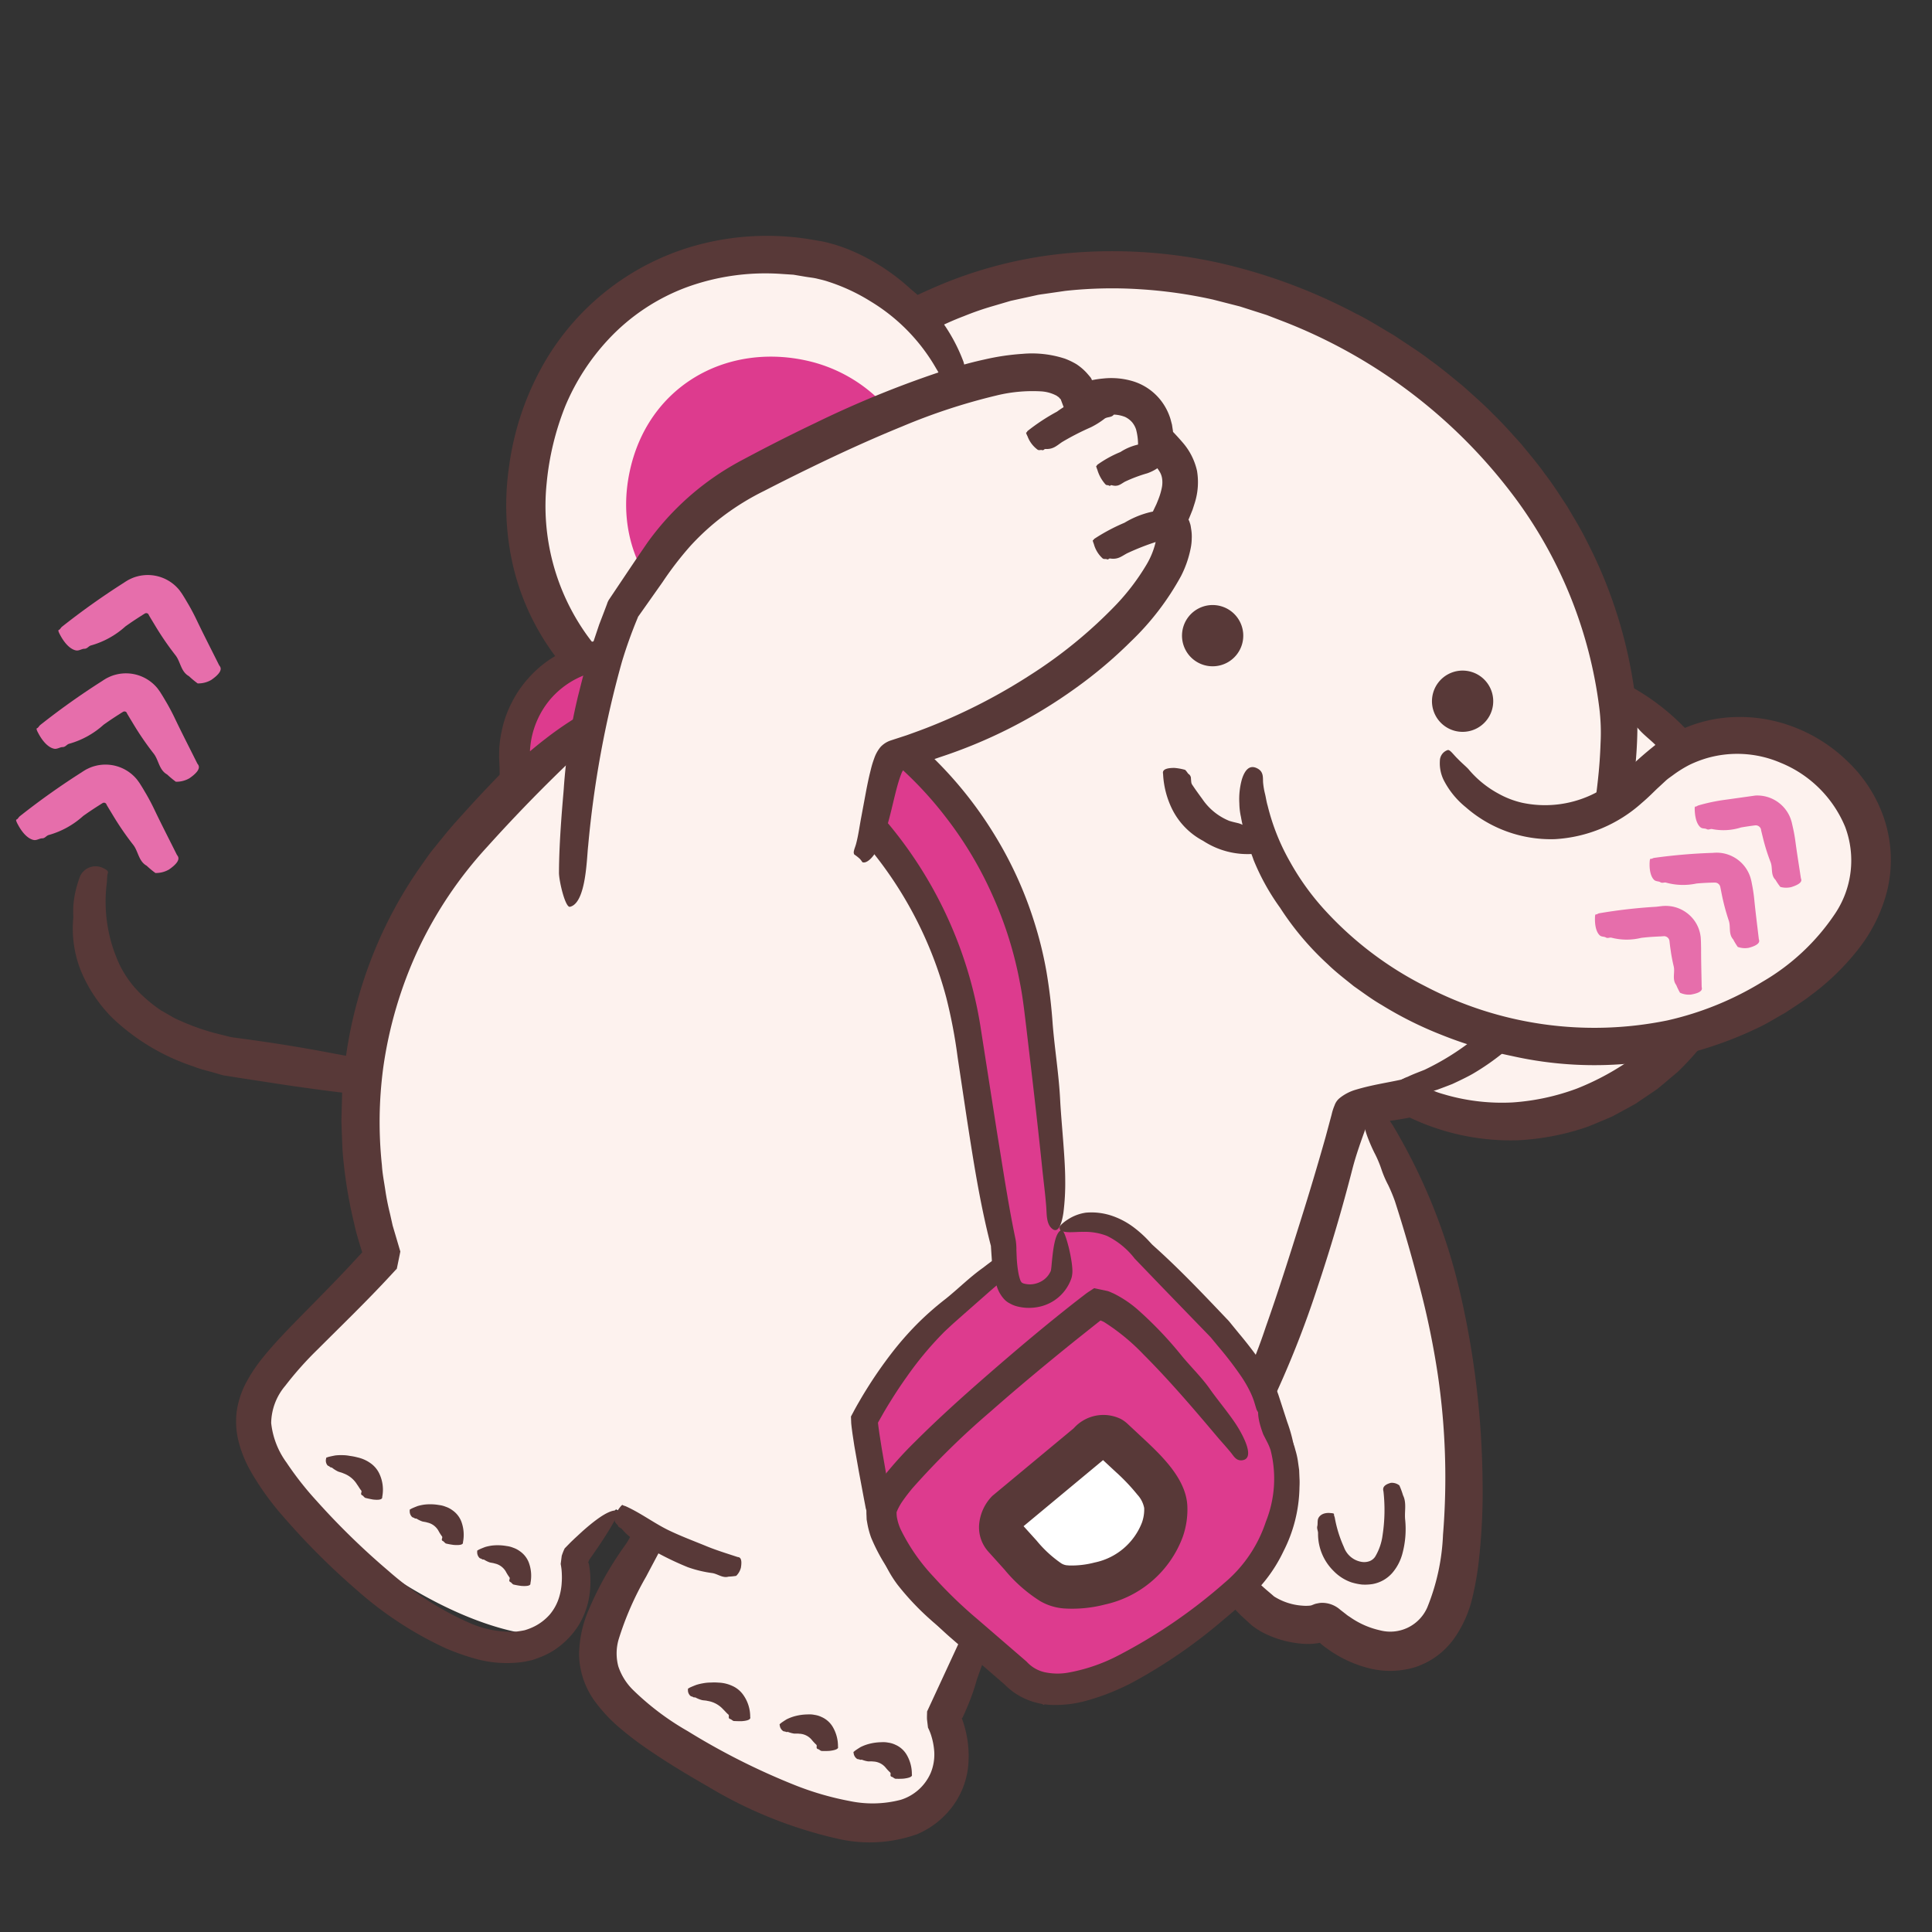 <svg xmlns="http://www.w3.org/2000/svg" xmlns:xlink="http://www.w3.org/1999/xlink" width="150" height="150" viewBox="0 0 150 150"><rect x="0" y="0" width="150" height="150" fill="#333333" stroke="none"/><defs><clipPath id="a"><rect width="150" height="150" transform="translate(10 1711)" fill="#fff" stroke="#707070" stroke-width="1"/></clipPath><clipPath id="b"><rect width="134.325" height="124.944" fill="none"/></clipPath></defs><g transform="translate(-10 -1711)" clip-path="url(#a)"><g transform="matrix(0.875, 0.485, -0.485, 0.875, 48.647, 1698.394)"><g clip-path="url(#b)"><path d="M0,27.562c2.258.844,6.6,9.113,14.2,10.341,1.612.261,3.861-.627,4.359-1.383a.52.52,0,0,1,.577-.186c4.62.928,8.974-1.4,7.2-7.25a40.193,40.193,0,0,0-3.118-7.1C19.209,14.593,11.972,5.11,2.26,0" transform="translate(104.407 53.746)" fill="#fdf2ee"/><path d="M2.087,28.507A24.229,24.229,0,0,1,3.918,30.2c.524.525.942.937,1.108,1.078,1.136.969,2.147,1.991,3.217,2.923a12.3,12.3,0,0,0,3.466,2.288,13.268,13.268,0,0,0,1.348.473c.452.124.927.2,1.372.3a4.7,4.7,0,0,0,2.279-.443,3.213,3.213,0,0,0,.468-.259.64.64,0,0,0,.075-.055l.036-.028.113-.133a1.336,1.336,0,0,1,.255-.255,1.511,1.511,0,0,1,.3-.213,2.124,2.124,0,0,1,1.469-.2l.562.087a1.988,1.988,0,0,0,.337.038,6.519,6.519,0,0,0,2.57-.224,3.134,3.134,0,0,0,2.351-3.342,16.738,16.738,0,0,0-1.664-5.512,54.806,54.806,0,0,0-6.359-10.65,64.41,64.41,0,0,0-4.533-5.284c-1.5-1.572-3.017-3.115-4.922-4.9a13.131,13.131,0,0,0-1.052-.836,8.166,8.166,0,0,1-1.062-.82,8.78,8.78,0,0,0-1.125-.876,13.17,13.17,0,0,1-1.132-.881C3.091,2.2,1.723.982,2.675.161c.4-.335.659-.066.909.071.406.228.85.394,1.254.627A45.107,45.107,0,0,1,15.88,9.923,67.789,67.789,0,0,1,24.187,21.49a48,48,0,0,1,2.685,5.371,23.309,23.309,0,0,1,1.039,2.926,9.116,9.116,0,0,1,.332,3.475,6,6,0,0,1-1.58,3.5,6.7,6.7,0,0,1-3.25,1.842,9.361,9.361,0,0,1-3.431.2,3.658,3.658,0,0,1-.415-.057l-.2-.036-.017-.008a.1.1,0,0,0-.053-.017.061.061,0,0,0-.023.012l-.205.16a4.979,4.979,0,0,1-.863.514,8.051,8.051,0,0,1-2.687.733,5.727,5.727,0,0,1-1.5-.042c-.438-.094-.834-.2-1.251-.3a15.888,15.888,0,0,1-4.5-2.139,35.822,35.822,0,0,1-6.766-6.6A14.174,14.174,0,0,1,.473,29.85,2.488,2.488,0,0,1,.078,29.1a1.806,1.806,0,0,1-.048-.854c.018-.092.122-.159.3-.191a1.827,1.827,0,0,1,.664.021,4,4,0,0,1,.672.2,2.057,2.057,0,0,1,.423.229" transform="translate(104.433 52.914)" fill="#583938"/><path d="M4.268.018a6.618,6.618,0,0,1,.62.534c.538.373.69,1.029,1.04,1.544a7.311,7.311,0,0,1,1.13,2.522A3.782,3.782,0,0,1,7.08,6.212a2.654,2.654,0,0,1-.929,1.515,3.769,3.769,0,0,1-.71.434,4.571,4.571,0,0,1-.785.241,3.519,3.519,0,0,1-1.628-.1A4.029,4.029,0,0,1,.554,6.339C.468,6.162.277,6.068.227,5.865.18,5.691.007,5.484,0,5.287c-.007-.1,0-.542.663-.816.265-.127.242-.042.268,0,.046.064.119.112.17.174A9.66,9.66,0,0,0,2.826,6.294a1.759,1.759,0,0,0,1.734.341,1.223,1.223,0,0,0,.544-.37.922.922,0,0,0,.2-.508A4.324,4.324,0,0,0,5,4.032,12.937,12.937,0,0,0,3.428,1.046c-.06-.092-.408-.328.159-.878a.931.931,0,0,1,.681-.15" transform="translate(118.927 77.908)" fill="#583938"/><path d="M0,31.059a17.446,17.446,0,0,0,9.188,3.893C18.809,36.034,27.4,29.883,28.567,19.49S22.726,1.193,13.1.111A17.438,17.438,0,0,0,3.282,1.867" transform="translate(97.218 16.234)" fill="#fdf2ee"/><path d="M0,17.817A10,10,0,0,0,5.27,20.05a9.784,9.784,0,0,0,11.118-8.87A9.784,9.784,0,0,0,7.518.064,10.007,10.007,0,0,0,1.883,1.071" transform="translate(106.725 22.037)" fill="#dd3b8e"/><path d="M1.775,33.62c.606.223,1.313.389,1.88.588.589.131,1.062.238,1.24.265.608.1,1.221.118,1.816.237.6.046,1.2.138,1.808.179a14.659,14.659,0,0,0,1.82.018l.91-.071c.3-.041.6-.118.893-.184a15.9,15.9,0,0,0,4.7-1.966A17.7,17.7,0,0,0,20.7,29.313a20.347,20.347,0,0,0,2.733-4.351A17.635,17.635,0,0,0,24.8,20.039,14.718,14.718,0,0,0,22.485,10.3a17.038,17.038,0,0,0-3.944-4.141,22.59,22.59,0,0,0-4.961-2.951c-.7-.3-1.458-.348-2.173-.6-.636-.236-1.705-.3-2.374-.487A4.126,4.126,0,0,1,8.013,1.7,1.022,1.022,0,0,1,7.47.478c.148-.494.476-.411.733-.414C8.626.049,9.049,0,9.474,0a17.709,17.709,0,0,1,6.411,1.283A16.809,16.809,0,0,1,18.8,2.792l.7.431.659.49a13.527,13.527,0,0,1,1.281,1.032,18.5,18.5,0,0,1,6.2,11.408l.1.69c.027.231.027.464.042.695.015.464.057.929.044,1.392l-.081,1.39a13.1,13.1,0,0,1-.19,1.377,21.047,21.047,0,0,1-.645,2.7l-.491,1.291c-.085.214-.163.432-.254.642l-.307.615-.624,1.225L24.5,29.328l-.372.578-.425.544c-.287.36-.562.728-.861,1.077a19.4,19.4,0,0,1-4.237,3.54,18.237,18.237,0,0,1-8.236,2.512,18.444,18.444,0,0,1-8.342-1.5c-.493-.142-2.442-.941-1.945-2.162.147-.333,1.407-.4,1.695-.3" transform="translate(99.616 14.991)" fill="#583938"/><path d="M34.37,2.66c-.72.45-1.677.874-1.879,1.006-1.389.9-3.05,1.1-4.541,1.746-2.1.9-4.229,1.735-6.369,2.537L18.4,9.123l-.8.291-.2.073-.169.063-.148.037-.439.1c-.59.126-1.158.31-1.767.382A16.717,16.717,0,0,1,7.49,9.821,11.3,11.3,0,0,1,3.653,7.847,8.809,8.809,0,0,1,1.088,4.465a7,7,0,0,1-.7-1.437A8.426,8.426,0,0,1,0,1.393,1.322,1.322,0,0,1,1.307.005c.5-.039.447.147.491.278.072.211.194.406.276.611A11.558,11.558,0,0,0,6.056,5.978a8.207,8.207,0,0,0,2.9,1.258,10.985,10.985,0,0,0,1.6.255l.828.01a5.03,5.03,0,0,0,.831-.031,17.876,17.876,0,0,0,2.8-.456L16.3,6.67l1.447-.562c1.932-.741,3.878-1.448,5.848-2.092L32.9.9c.285-.095,1.327-.705,1.9.485.159.329-.259,1.16-.436,1.27" transform="translate(10.722 84.784)" fill="#583938"/><path d="M25.875,0l.84,8.309s3.413,1.947,2.619,5.68c-.859,4.042-6.793,6.6-17.94,6.244C-1.738,19.816.193,16.5,0,2.187" transform="translate(74.076 102.717)" fill="#fdf2ee"/><path d="M28.56,1.226c.289,1.262.5,2.86.588,3.218a15.444,15.444,0,0,1,.3,1.675q.054.421.091.844l.035.423c.008.1,0,.048,0,.064l-.007,0a.07.07,0,0,0-.013.014.05.05,0,0,0-.005.018c0,.006-.008,0,.008.018l.187.166c.125.107.242.233.363.35a8.971,8.971,0,0,1,.665.769,8.437,8.437,0,0,1,1.047,1.8,6.305,6.305,0,0,1,.4,3.358,6.649,6.649,0,0,1-1.344,3.106,10.966,10.966,0,0,1-5.1,3.258,34.055,34.055,0,0,1-10.811,1.374c-1.787-.029-3.551-.081-5.353-.248a26.1,26.1,0,0,1-2.737-.379,12.009,12.009,0,0,1-2.825-.884,6.36,6.36,0,0,1-2.869-2.589A9.073,9.073,0,0,1,.174,14.447,25.677,25.677,0,0,1,.191,8.372c.075-.758-.054-1.515.08-2.267C.39,5.441.355,4.379.526,3.714c.088-.337.465-1.823,1.653-1.456.49.154.385.437.39.666.008.374.07.747.085,1.121.084,1.918.1,3.837.139,5.719a23.792,23.792,0,0,0,.5,5.309,3.909,3.909,0,0,0,.987,1.821,4.588,4.588,0,0,0,1.89,1.049,20.871,20.871,0,0,0,5.268.738,53.586,53.586,0,0,0,9.247-.361,22.939,22.939,0,0,0,4.341-.979,8.671,8.671,0,0,0,3.447-2.014,3.747,3.747,0,0,0,1.022-2.957,3.76,3.76,0,0,0-.541-1.543,5.243,5.243,0,0,0-.532-.7c-.1-.114-.207-.218-.315-.324a4.264,4.264,0,0,0-.5-.4l-.369-.511c-.108-.166-.2-.369-.3-.551L26.52,2.576C26.486,2.115,26.109.305,27.4,0c.358-.083,1.086.911,1.156,1.221" transform="translate(72.703 102.698)" fill="#583938"/><path d="M11.115,99.422c-.147-.733-5.2-1.777-9.18-14.022C-2.074,73.06.71,60.391,5.15,48.687c1.4-3.7-.166-9.971.41-14.248.922-6.841,1.418-14.481,5.688-19.976C19.652,3.65,32.887-1.239,46.18.267,57.606,1.56,66.8,6.523,73.441,15.839c10.122,14.2,3.525,32.687-3.118,37.942,1.012,4.081,4.151,10.405,4.3,18.942.229,12.909-3.388,23.011-14.089,29.424-5.849,5.1-25.2,5.54-25.2,5.54l-1.166,4.963s4.1,5.193-.063,6.794c-3.817,1.467-11.138,2.234-21.029-.508a8.771,8.771,0,0,1-5.53-12.363Z" transform="translate(35.586 1.336)" fill="#fdf2ee"/><path d="M13.177,2.471c-.925.9-2.091,1.69-2.3,1.925-.188.192-.381.369-.562.537l-.259.239c-.075.069-.185.176-.138.136,0,0,0,0,0,0a.084.084,0,0,0-.031,0l0,0c0,.02-.01-.043.007.062.178,1.132.361,2.26.647,3.365q1.218,4.669,2.1,9.44a77.022,77.022,0,0,1,1.228,9.6,27.315,27.315,0,0,1-.113,4.97,10.915,10.915,0,0,1-.207,1.27c-.045.212-.076.424-.133.636l-.194.636c-.07.212-.118.426-.209.635l-.278.627a11.868,11.868,0,0,1-.59,1.142,44.813,44.813,0,0,1-3,4.585,27.522,27.522,0,0,1-3.681,4.034,14.807,14.807,0,0,1-1.535,1.472A12.771,12.771,0,0,1,2.051,49.1a2.286,2.286,0,0,1-1,.218A1.023,1.023,0,0,1,.045,48.5c-.146-.488.1-.517.259-.621.257-.163.469-.415.714-.605A46.4,46.4,0,0,0,7.727,39.8a34.938,34.938,0,0,0,2.7-4.205,11.082,11.082,0,0,0,.941-4.519A44.4,44.4,0,0,0,10.6,22.7c-.471-2.813-1.044-5.629-1.622-8.456Q8.3,10.9,7.514,7.559L7.078,5.805a3.935,3.935,0,0,1-.141-.712A1.262,1.262,0,0,1,7.006,4.4a3.59,3.59,0,0,1,.777-1.173C8.713,2.276,9.616,1.6,10.472.846A4.088,4.088,0,0,1,11.367.11c.428-.209.871-.138,1.766.377.254.133.365.619.324,1.053a1.8,1.8,0,0,1-.28.932" transform="translate(97.56 49.483)" fill="#583938"/><path d="M1.437,0c.159.039.328.144.374.148a.418.418,0,0,1,.361.246c.095.122.161.284.311.351.4.209.812.4,1.225.59A4.622,4.622,0,0,0,6.355,1.8c.28-.057.5-.128.731-.19a2.284,2.284,0,0,1,.8-.021c.12.022.169-.116.3-.072s.238-.049.387.032a2.215,2.215,0,0,1,.842,1.065c.17.352.083.3.047.32-.056.033-.092.1-.147.145A6.3,6.3,0,0,1,5.33,4.14a5.6,5.6,0,0,1-3.318-1A6.928,6.928,0,0,1,.1,1.117C.056,1.043-.29.775.636.271A4.161,4.161,0,0,1,1.437,0" transform="translate(80.293 37.417)" fill="#583938"/><path d="M.054,2.879A2.377,2.377,0,1,0,1.876.054,2.377,2.377,0,0,0,.054,2.879" transform="translate(76.17 24.895)" fill="#583938"/><path d="M.054,2.879A2.377,2.377,0,1,0,1.876.054,2.377,2.377,0,0,0,.054,2.879" transform="translate(95.603 19.94)" fill="#583938"/><path d="M11.454,5.876a7.1,7.1,0,0,1-.868-.165c-.731,0-1.11-.668-1.71-.917a22.652,22.652,0,0,1-2.448-1.22l-.587-.337-.276-.161L5.536,3.05a.2.2,0,0,0-.177-.029.208.208,0,0,0-.09.053c-.008.005-.01.016-.019.023s-.049.085-.072.123l-.163.3c-.216.4-.422.8-.614,1.206A6.657,6.657,0,0,1,2.792,7.3c-.155.139-.129.374-.335.486-.182.1-.281.359-.516.43-.119.036-.647.19-1.644-.453C-.115,7.5.014,7.485.039,7.432c.041-.087.034-.2.066-.291A57.046,57.046,0,0,1,2.669,1.792c.012-.029.068-.133.116-.216a2.3,2.3,0,0,1,.161-.25A2.872,2.872,0,0,1,3.336.873a3.156,3.156,0,0,1,3.37-.64l.272.128.15.081L7.4.594l.534.315c.353.215.7.442,1.039.684,1.071.763,2.16,1.49,3.241,2.233.1.068.61.121.029,1.3a2.005,2.005,0,0,1-.787.746" transform="translate(0 62.825)" fill="#e66eab"/><path d="M11.454,5.876a7.067,7.067,0,0,1-.868-.165c-.731,0-1.11-.668-1.71-.916a22.776,22.776,0,0,1-2.448-1.22L5.84,3.238l-.275-.161L5.536,3.05a.2.2,0,0,0-.177-.029.208.208,0,0,0-.09.053c-.009.005-.01.016-.019.023s-.049.085-.072.123l-.163.3c-.216.4-.422.8-.614,1.206A6.657,6.657,0,0,1,2.792,7.3c-.155.139-.129.374-.335.486-.182.1-.281.359-.516.43-.119.036-.647.19-1.644-.453C-.115,7.5.014,7.485.039,7.432c.041-.087.034-.2.066-.291A57.046,57.046,0,0,1,2.669,1.792c.012-.029.068-.133.116-.216a2.209,2.209,0,0,1,.161-.25A2.872,2.872,0,0,1,3.336.873a3.156,3.156,0,0,1,3.37-.64l.272.128.15.081L7.4.594l.534.315c.353.215.7.442,1.039.684,1.071.763,2.16,1.49,3.241,2.233.1.068.61.121.029,1.3a2.005,2.005,0,0,1-.787.746" transform="translate(2.219 70.319)" fill="#e66eab"/><path d="M11.454,5.876a7.069,7.069,0,0,1-.868-.165c-.731,0-1.11-.668-1.71-.916a22.779,22.779,0,0,1-2.448-1.22L5.84,3.238l-.275-.161L5.536,3.05a.2.2,0,0,0-.177-.029.208.208,0,0,0-.09.053c-.009.005-.01.016-.019.023s-.049.085-.072.123l-.163.3c-.216.4-.422.8-.614,1.206A6.657,6.657,0,0,1,2.792,7.3c-.155.139-.129.374-.335.486-.182.1-.281.359-.516.43-.119.036-.647.19-1.644-.453C-.115,7.5.014,7.485.039,7.432c.041-.087.034-.2.066-.291A57.045,57.045,0,0,1,2.669,1.792c.012-.029.068-.133.116-.216a2.209,2.209,0,0,1,.161-.25A2.872,2.872,0,0,1,3.336.873a3.156,3.156,0,0,1,3.37-.64l.272.128.15.081L7.4.594l.534.315c.353.215.7.442,1.039.684,1.071.763,2.16,1.49,3.241,2.233.1.068.61.121.029,1.3a2.005,2.005,0,0,1-.787.746" transform="translate(4.264 77.283)" fill="#e66eab"/><path d="M3.72,2.52c-.129-.01-.213-.058-.252-.055-.26.029-.143-.22-.271-.281a3.607,3.607,0,0,1-.418-.226,1.3,1.3,0,0,0-.468-.194,1.281,1.281,0,0,0-.636.03c-.143.024-.257.084-.385.115a2.233,2.233,0,0,1-.476.026c-.068,0-.1.06-.177.045s-.14.031-.22.007a.616.616,0,0,1-.374-.32c-.069-.117-.036-.112-.023-.127a1,1,0,0,0,.053-.09c.1-.14.212-.276.326-.412A3.676,3.676,0,0,1,.8.688,3.966,3.966,0,0,1,1.818.163,1.951,1.951,0,0,1,2.33.03,1.858,1.858,0,0,1,2.888.013,1.9,1.9,0,0,1,3.938.44a2.946,2.946,0,0,1,.9,1.355c.014.035.2.188-.516.52a5.415,5.415,0,0,1-.6.205" transform="translate(56.934 115.223)" fill="#583938"/><path d="M3.72,2.52c-.129-.01-.213-.058-.252-.055-.26.029-.143-.22-.271-.281a3.6,3.6,0,0,1-.418-.226,1.306,1.306,0,0,0-.468-.194,1.281,1.281,0,0,0-.636.03c-.143.024-.256.084-.385.115a2.184,2.184,0,0,1-.475.026c-.068,0-.1.06-.177.045s-.14.031-.22.007a.616.616,0,0,1-.374-.32c-.069-.117-.036-.112-.023-.127s.033-.063.053-.091c.1-.14.212-.276.326-.412A3.673,3.673,0,0,1,.8.688,3.967,3.967,0,0,1,1.818.163,1.958,1.958,0,0,1,2.33.03,1.859,1.859,0,0,1,2.888.013,1.9,1.9,0,0,1,3.938.44a2.941,2.941,0,0,1,.9,1.355c.014.035.2.188-.516.52a5.371,5.371,0,0,1-.6.205" transform="translate(63.055 115.466)" fill="#583938"/><path d="M4.139,2.57c-.13-.014-.215-.063-.253-.062-.265.033-.145-.228-.289-.289-.184-.072-.321-.168-.5-.248a2.066,2.066,0,0,0-1.354-.244c-.166.01-.3.064-.449.077a2.438,2.438,0,0,1-.517-.031c-.072-.009-.116.047-.2.021s-.154.013-.233-.021A.581.581,0,0,1,.024,1.4c-.047-.127-.014-.118,0-.131A1.011,1.011,0,0,0,.1,1.185C.234,1.059.375.938.519.818A3.963,3.963,0,0,1,1,.525,3.127,3.127,0,0,1,1.526.3,4.359,4.359,0,0,1,2.1.114a2.763,2.763,0,0,1,1.076-.1A2.073,2.073,0,0,1,4.249.435,2.92,2.92,0,0,1,5.267,1.863c.015.038.213.221-.521.524-.2.072-.577.182-.607.183" transform="translate(49.317 115.109)" fill="#583938"/><path d="M3.832,2.321c-.129.014-.22-.018-.258-.008-.25.077-.181-.19-.319-.226A3.613,3.613,0,0,1,2.8,1.942a1.312,1.312,0,0,0-1.116.043c-.136.05-.236.13-.358.185a2.246,2.246,0,0,1-.462.114C.8,2.3.783,2.36.7,2.36s-.131.056-.215.048a.617.617,0,0,1-.427-.246c-.09-.1-.056-.1-.046-.121a1.033,1.033,0,0,0,.035-.1c.075-.156.157-.311.244-.465A3.609,3.609,0,0,1,.627,1.06a3.981,3.981,0,0,1,.9-.7A1.971,1.971,0,0,1,2.006.132,1.848,1.848,0,0,1,2.552.011,1.9,1.9,0,0,1,3.663.237,2.944,2.944,0,0,1,4.8,1.4c.02.032.235.146-.411.607a5.418,5.418,0,0,1-.552.313" transform="translate(90.114 115.375)" fill="#583938"/><path d="M3.832,2.321c-.129.014-.22-.018-.258-.008-.25.077-.181-.19-.318-.226A3.544,3.544,0,0,1,2.8,1.942a1.313,1.313,0,0,0-1.116.043c-.136.05-.236.13-.358.185a2.246,2.246,0,0,1-.462.114C.8,2.3.783,2.36.7,2.36s-.131.056-.215.048a.617.617,0,0,1-.427-.246c-.09-.1-.056-.1-.046-.121a1.038,1.038,0,0,0,.035-.1c.075-.156.157-.311.245-.465A3.54,3.54,0,0,1,.628,1.06a3.982,3.982,0,0,1,.9-.7A1.993,1.993,0,0,1,2.006.132,1.828,1.828,0,0,1,2.552.011,1.9,1.9,0,0,1,3.663.237,2.944,2.944,0,0,1,4.8,1.4c.02.032.235.146-.411.607a5.422,5.422,0,0,1-.552.313" transform="translate(96.174 114.481)" fill="#583938"/><path d="M4.3,2.341c-.13.01-.222-.022-.26-.014-.254.081-.185-.2-.337-.23-.194-.036-.346-.105-.536-.153a2.067,2.067,0,0,0-1.376.011c-.161.04-.285.118-.426.159a2.4,2.4,0,0,1-.514.066c-.073,0-.105.068-.189.058s-.15.041-.234.021a.579.579,0,0,1-.387-.308c-.07-.116-.036-.113-.021-.129s.036-.066.056-.1Q.241,1.5.422,1.288A4.053,4.053,0,0,1,.838.911,3.185,3.185,0,0,1,1.314.588,4.454,4.454,0,0,1,1.845.3,2.76,2.76,0,0,1,2.884.009,2.069,2.069,0,0,1,4.015.222,2.923,2.923,0,0,1,5.28,1.437c.022.034.25.178-.415.611-.187.109-.534.286-.563.293" transform="translate(82.558 116.624)" fill="#583938"/><path d="M37.863,113.769l.023.023s.016.019,0,0l.041.053.183.241c.115.166.233.331.337.51a7.133,7.133,0,0,1,.564,1.125,6.157,6.157,0,0,1,.445,2.615,6.427,6.427,0,0,1-.712,2.55,6.071,6.071,0,0,1-.736,1.078c-.14.16-.276.326-.423.473l-.465.4a9.054,9.054,0,0,1-3.6,1.66,18.423,18.423,0,0,1-2.214.362,28.17,28.17,0,0,1-8.255-.611,55.95,55.95,0,0,1-7.792-2.237,21.571,21.571,0,0,1-3.834-1.816,9.346,9.346,0,0,1-1.833-1.444,6.367,6.367,0,0,1-1.4-2.137,6.855,6.855,0,0,1-.432-2.453,12.27,12.27,0,0,1,.207-2.227c.248-1.4.612-2.7.958-3.978.5-1.8,1-3.561,1.447-5.332l.326-1.328.156-.664.078-.333c.911,2.9.248.8.449,1.444l-.008-.008-.016-.016-.033-.032-.065-.062-.131-.125c-.694-.674-1.414-1.324-2.047-2.058a35.41,35.41,0,0,1-3.567-4.577l-.753-1.243L4.388,93l-.336-.644-.67-1.29-.59-1.329A34.211,34.211,0,0,1,.069,78.483a33.741,33.741,0,0,1,.121-5.81c.059-.481.092-.966.172-1.444L.615,69.8c.165-.963.387-1.852.6-2.776.854-3.622,1.9-7.185,3.082-10.7q.893-2.635,1.9-5.23.5-1.3,1.038-2.585l.544-1.285.441-1a.041.041,0,0,0,0-.049l-.152-.435L7.64,44.364l-.365-1.387-.306-1.4a37.551,37.551,0,0,1-.683-5.68,33.434,33.434,0,0,1,1.47-11.337,32.837,32.837,0,0,1,5.268-10.133A33.472,33.472,0,0,1,21.3,6.586,38.417,38.417,0,0,1,31.593,1.749,42.993,42.993,0,0,1,42.8.023C43.99-.04,45.158.044,46.3.064c1.141.106,2.267.151,3.362.322,1.1.124,2.169.339,3.225.529,1.046.244,2.083.46,3.087.766,1.013.265,1.987.624,2.96.95.954.382,1.911.733,2.823,1.174.932.4,1.813.89,2.706,1.352.861.515,1.743,1,2.564,1.573A36.122,36.122,0,0,1,75.9,15.064c.315.431.623.829.945,1.295.33.493.592.963.855,1.448.514.965.973,1.954,1.4,2.975a42,42,0,0,1,2.106,6.53,32.045,32.045,0,0,1,1.067,9.773,28.763,28.763,0,0,1-.825,5.193,18.753,18.753,0,0,1-2,4.87c-.185.323-.577.892-1.042,1.53-.252.307-.525.63-.8.947a11.574,11.574,0,0,1-.893.865,5.24,5.24,0,0,1-.87.668,3.474,3.474,0,0,1-.729.371c-.408.135-.636.013-.584-.484a2.286,2.286,0,0,1,.561-1.16c.27-.385.6-.763.885-1.115a19.978,19.978,0,0,0,2.144-3.83A23.409,23.409,0,0,0,79.7,33.789,38.138,38.138,0,0,0,76.854,22.6c-.372-.893-.779-1.772-1.216-2.624A15.521,15.521,0,0,0,74.2,17.594,34.579,34.579,0,0,0,60.955,6.7a40.832,40.832,0,0,0-22.65-3.426l-1.436.2-1.421.283-.711.141-.7.183-1.4.366a36.386,36.386,0,0,0-5.386,2.066,33.567,33.567,0,0,0-4.962,2.9l-1.143.869c-.19.146-.384.285-.57.437l-.538.475-1.078.947-1.006,1.021a22.5,22.5,0,0,0-1.6,1.785A21.913,21.913,0,0,0,14.9,16.869l-.7.975c-.213.337-.409.686-.615,1.027a19.955,19.955,0,0,0-1.157,2.093,29.01,29.01,0,0,0-2.823,9.073,32.942,32.942,0,0,0,1.225,14.206c.061.189.114.382.181.568l.294.83.21.592c.07.1-.02.194-.052.29l-.127.287-.406.915q-.5,1.13-.965,2.277a122.807,122.807,0,0,0-6,18.9,31.694,31.694,0,0,0-.824,9.542A32.454,32.454,0,0,0,5.214,87.79,31.752,31.752,0,0,0,8.8,94.475c.341.536.751,1.021,1.138,1.524a18.956,18.956,0,0,0,1.228,1.454l.633.712.679.668.679.669.085.083.042.042.01.01c-.081-.278.769,2.45.406,1.3l-.007.031-.06.244-.121.49c-.638,2.607-1.428,5.178-2.146,7.69a26.394,26.394,0,0,0-.83,3.684,4.573,4.573,0,0,0,.443,3.058,6.334,6.334,0,0,0,2.526,2.107,24.636,24.636,0,0,0,3.486,1.47,57.259,57.259,0,0,0,7.5,2.048,24.762,24.762,0,0,0,7.552.478,8.13,8.13,0,0,0,3.3-1.079,7.357,7.357,0,0,0,.638-.492,4.551,4.551,0,0,0,.5-.6,3.947,3.947,0,0,0,.621-1.442,3.769,3.769,0,0,0-.033-1.547,4.755,4.755,0,0,0-.371-1.055,5.3,5.3,0,0,0-.293-.546,4.494,4.494,0,0,0-.469-.662l-.235-.59a4.092,4.092,0,0,1-.081-.621l.172-.626q.061-.2.123-.4l.252-.762c.171-.491.348-.946.527-1.339.358-.785.73-1.325,1.094-1.42.167-.044.2.706.153,1.69-.022.492-.061,1.043-.11,1.582-.027.269-.053.536-.079.792-.01.112-.036.288-.034.338s.009.073.013.107,0,.088.025.114a.706.706,0,0,1,.1.077Z" transform="translate(33.286 0)" fill="#583938"/><path d="M13.023.808A18.067,18.067,0,0,1,23.514.749l2.336.842a2.145,2.145,0,0,1,1.338,2.558c-.846,3.254-.852,12.411,1.67,19.476a27.131,27.131,0,0,0,2.8,6.092,1.953,1.953,0,0,1-.228,2.5,18.059,18.059,0,0,1-7.388,4.421c-9.716,3-19.814-1.8-23.1-12.485S3.307,3.807,13.023.808" transform="translate(24.519 15.965)" fill="#fdf2ee"/><path d="M8.248.521a11.673,11.673,0,0,1,6.561-.1l.047.026a4.377,4.377,0,0,1,2.273,4.27,20.318,20.318,0,0,0,.882,9.5c.258.716.5,1.312.716,1.809a4.083,4.083,0,0,1-1.82,5.274,11.785,11.785,0,0,1-1.989.815C8.825,23.988,2.54,21.15.55,14.709S2.155,2.393,8.248.521" transform="translate(32.266 23.395)" fill="#dd3b8e"/><path d="M34.52,34.337a16.026,16.026,0,0,1-2.148,2.053c-.721.572-1.35.98-1.575,1.142a13.984,13.984,0,0,1-5.2,2.258,25.333,25.333,0,0,1-5.615.64,19.314,19.314,0,0,1-7.832-1.517A18.942,18.942,0,0,1,5.606,34.3,20.836,20.836,0,0,1,1.5,27.579,21.87,21.87,0,0,1,0,19.9,19.664,19.664,0,0,1,5.841,5.62a20.793,20.793,0,0,1,7.425-4.7l.976-.343c.325-.113.706-.2,1.058-.283A14.1,14.1,0,0,1,17.479.019,16.334,16.334,0,0,1,22.1.461a14.6,14.6,0,0,1,3.271.994,13.3,13.3,0,0,1,3.05,1.959,4.192,4.192,0,0,1,.869,1.259c.22.56.205,1.084-.407,1.321-.5.2-.677-.11-.891-.309a6.031,6.031,0,0,0-.576-.413,6.871,6.871,0,0,0-.6-.378,14.5,14.5,0,0,0-6.964-2.087,14.693,14.693,0,0,0-3.638.257c-.3.051-.571.136-.851.211s-.585.21-.877.312L13.6,3.9l-.847.4A17.876,17.876,0,0,0,6.85,8.738a15.844,15.844,0,0,0-3.372,6.5,17.463,17.463,0,0,0-.423,6.133,21.572,21.572,0,0,0,1.65,5.989,17.218,17.218,0,0,0,8.36,8.736A18.369,18.369,0,0,0,15.341,37a18.907,18.907,0,0,0,2.407.527,18.294,18.294,0,0,0,2.47.215c.414.009.829-.031,1.245-.043l.624-.027.619-.086c.413-.061.828-.109,1.24-.179l1.223-.289a15.082,15.082,0,0,0,2.384-.77,17.844,17.844,0,0,0,4.322-2.536c.244-.191.792-.724,1.376-1.159s1.238-.767,1.827-.439c.161.09.118.526-.021.993a3.753,3.753,0,0,1-.538,1.129" transform="translate(22.912 14.644)" fill="#583938"/><path d="M12.859,13.267C14.7,16.457,24.9,17.815,27.451,7.688c3.327-13.21,25.685-8.7,17.975,8.207C36.786,34.842,8.168,36.285,0,21.906" transform="translate(85.823 13.003)" fill="#fdf2ee"/><path d="M15.109,15.248a7.982,7.982,0,0,0,2.912.511,6.95,6.95,0,0,0,1.918-.265,8.506,8.506,0,0,0,4.417-3.131A9.936,9.936,0,0,0,25.7,9.79a29.219,29.219,0,0,1,1.164-3.32A10.8,10.8,0,0,1,30.226,2.3,11.685,11.685,0,0,1,35.148.189a12.213,12.213,0,0,1,5.313.237A10.954,10.954,0,0,1,45.189,3a10.149,10.149,0,0,1,2.823,4.6,12.074,12.074,0,0,1,.265,5.239,19,19,0,0,1-1.457,4.811c-.324.761-.728,1.47-1.1,2.2-.439.692-.824,1.419-1.311,2.079A29.207,29.207,0,0,1,28.783,33.065a31.828,31.828,0,0,1-5.571,1.212,29.029,29.029,0,0,1-5.2.221c-.856-.014-1.707-.135-2.568-.224-.856-.151-1.726-.274-2.6-.512a22.383,22.383,0,0,1-5.366-2.042,17.626,17.626,0,0,1-3.609-2.258c-.229-.217-.518-.432-.8-.7L2.21,27.93a11.391,11.391,0,0,1-.8-.9,5.109,5.109,0,0,1-.62-.86,5.71,5.71,0,0,1-.734-1.735c-.145-.711-.054-1.3.637-1.315.567-.019.716.417.921.737a5.714,5.714,0,0,0,.574.716c.207.226.386.473.607.686a16.878,16.878,0,0,0,3.646,2.978,19.875,19.875,0,0,0,4.314,2.011,27.033,27.033,0,0,0,9.518,1.338A28.279,28.279,0,0,0,38.006,24.8a24.3,24.3,0,0,0,5-6.2,17.1,17.1,0,0,0,2.366-7.328,7.411,7.411,0,0,0-2.578-6.3,9.145,9.145,0,0,0-6.825-1.919A8.521,8.521,0,0,0,30.83,5.5,8.982,8.982,0,0,0,29.9,6.609a9.251,9.251,0,0,0-.718,1.283c-.1.228-.22.443-.3.682l-.234.714c-.076.214-.168.543-.255.822s-.185.578-.294.863a11.022,11.022,0,0,1-4.559,5.761A10.028,10.028,0,0,1,16.3,17.911a6.526,6.526,0,0,1-2.5-1,2.955,2.955,0,0,1-1-1.175.888.888,0,0,1,.129-1.029c.147-.117.549.1,1,.219.451.14.958.231,1.17.317" transform="translate(85.881 11.482)" fill="#583938"/><path d="M8.8,5.681a4.942,4.942,0,0,1-.584-.294c-.529-.145-.629-.714-1-1.017A15.342,15.342,0,0,1,5.76,2.983l-.337-.365a.853.853,0,0,1-.083-.1A.5.5,0,0,0,5.3,2.476a.435.435,0,0,0-.254-.1.446.446,0,0,0-.146.02.343.343,0,0,0-.07.029l-.04.024-.1.072c-.268.2-.531.4-.787.607a4.5,4.5,0,0,1-1.89,1.192c-.15.04-.2.211-.378.213-.156,0-.3.145-.487.109-.094-.018-.508-.1-1.012-.907C-.077,3.4.017,3.437.05,3.409c.055-.045.083-.125.133-.176A14.052,14.052,0,0,1,1.835,1.809L3.678.42A2.762,2.762,0,0,1,6.742.511a2.689,2.689,0,0,1,.312.263c.107.1.12.124.183.19l.3.339q.3.344.573.712c.576.777,1.174,1.532,1.763,2.3.054.07.41.21-.319.974a1.7,1.7,0,0,1-.763.4" transform="translate(117.725 17.284)" fill="#e66eab"/><path d="M9.247,5.947a5.405,5.405,0,0,1-.594-.34c-.538-.184-.633-.774-1.006-1.109a16.928,16.928,0,0,1-1.465-1.52l-.339-.4a.514.514,0,0,0-.094-.1.427.427,0,0,0-.271-.095.4.4,0,0,0-.151.03.434.434,0,0,0-.05.024L5.164,2.5l-.225.133c-.3.179-.593.365-.881.561A4.959,4.959,0,0,1,1.973,4.275c-.158.03-.231.2-.414.189-.161-.009-.329.127-.515.077C.95,4.516.533,4.4.1,3.555c-.176-.35-.084-.306-.046-.331.061-.042.1-.121.157-.17A42.524,42.524,0,0,1,4.013.5a3.324,3.324,0,0,1,.3-.183A2.874,2.874,0,0,1,4.7.148,2.775,2.775,0,0,1,5.542,0,2.742,2.742,0,0,1,7.159.485a2.781,2.781,0,0,1,.333.27l.149.153L7.724,1l.306.368q.3.372.575.769c.577.835,1.178,1.649,1.768,2.472.054.075.416.242-.341.978a1.642,1.642,0,0,1-.787.358" transform="translate(116.656 22.698)" fill="#e66eab"/><path d="M8.683,5.7a5.007,5.007,0,0,1-.548-.383c-.511-.225-.541-.811-.872-1.171-.234-.254-.455-.517-.667-.786l-.312-.41L6.032,2.6a.427.427,0,0,0-.471-.174.323.323,0,0,0-.085.034L5.258,2.6l-.432.268c-.287.182-.569.371-.844.571a4.719,4.719,0,0,1-2.006,1.1c-.155.033-.22.2-.4.2-.159-.007-.318.13-.5.085-.094-.023-.508-.129-.96-.964-.187-.345-.094-.3-.059-.328C.113,3.482.148,3.4.2,3.354A40.239,40.239,0,0,1,3.835.759L4.214.486A2.9,2.9,0,0,1,4.956.124,2.756,2.756,0,0,1,6.6.128a2.676,2.676,0,0,1,1.342.949l.062.083.031.049.063.1.123.2.235.406c.479.867.984,1.715,1.476,2.571.046.078.384.272-.44.93a1.665,1.665,0,0,1-.814.285" transform="translate(115.022 28.225)" fill="#e66eab"/><path d="M6.122,2.127C7.456.334,9.411-.712,12.647.565l8.032,2.342c1.847.707,4.18,1.487,5.656,2.788L28.176,7.44a8.213,8.213,0,0,1,2.36,9.789L22.314,33.875l-6.758-.782c-2.936-.575-6.535-.991-8.738-3.021L4.171,27.616S.373,23.033,0,22.318a32.108,32.108,0,0,1,1.445-10.1C3.066,7.76,4.06,4.9,6.122,2.127" transform="translate(84.401 71.272)" fill="#dd3b8e"/><path d="M8.327.839A4.955,4.955,0,0,1,10.164.1a6.038,6.038,0,0,1,1.9-.04,9.019,9.019,0,0,1,1.461.327l.462.151L14.249.6c2.021.464,4.007,1.055,5.986,1.67l1.483.464c.122.044.23.062.45.15l.356.143.725.289a31.467,31.467,0,0,1,2.961,1.311A9.175,9.175,0,0,1,28.221,6l1.6,1.493a11.756,11.756,0,0,1,1.641,1.739,10.51,10.51,0,0,1,1.223,2.119,9.024,9.024,0,0,1,.613,4.871,8.589,8.589,0,0,1-.749,2.388l-.975,1.965-7.639,15.3L18.7,35.253l-2.342-.284-2.243-.424a20.615,20.615,0,0,1-4.6-1.332A8.964,8.964,0,0,1,7.35,31.854c-.612-.54-1.136-1.039-1.708-1.559L4.8,29.524l-.206-.189a1.3,1.3,0,0,1-.175-.178l-.1-.122-.352-.422-1.348-1.63L1.352,25.419l-.6-.778-.3-.406-.084-.12c-.042-.061-.086-.121-.124-.187L.01,23.542,0,22.91v-.348l.013-.69c.013-.458.037-.913.066-1.368.062-.911.161-1.823.3-2.751a24.625,24.625,0,0,1,.6-2.839,23.174,23.174,0,0,1,1.035-2.927c.475-1.16.817-2.379,1.371-3.525A25.7,25.7,0,0,1,5.27,4.85a7.057,7.057,0,0,1,1.14-1.273c.5-.41.992-.6,1.143-.1.126.41-.187.724-.384,1.029-.316.5-.582,1.025-.847,1.552a37.969,37.969,0,0,0-1.728,4.121l-.768,2.147-.382,1.082c-.114.352-.231.684-.33,1.036A26.4,26.4,0,0,0,2.3,18.778c-.085.737-.142,1.48-.179,2.224-.02.372-.033.744-.04,1.116l-.006.824.013.021.131.183.353.471.742.952,1.53,1.9.774.945.348.423.395.365,1.8,1.665.444.408c.135.107.255.226.4.326a6.809,6.809,0,0,0,.9.563,11.13,11.13,0,0,0,2.083.816c1.48.433,3.064.673,4.7.978l6.022.668,5.141-10.433,2.773-5.543a6.682,6.682,0,0,0,.246-5.209A8.005,8.005,0,0,0,29.5,10.028c-.159-.173-.308-.351-.473-.523L28.493,9,27.369,7.9l-.562-.547a6.153,6.153,0,0,0-.519-.428,9.589,9.589,0,0,0-1.22-.75,27.563,27.563,0,0,0-2.78-1.214l-.731-.287-.12-.047-.187-.057-.374-.114L19.377,4l-3-.913L13.33,2.149a6.118,6.118,0,0,0-2.726-.5,4.665,4.665,0,0,0-1.764.615c-.685.365-1.3.894-1.77.727-.124-.042-.017-.5.253-.993a3.466,3.466,0,0,1,1-1.159" transform="translate(83.366 70.34)" fill="#583938"/><path d="M9.119.978a11.009,11.009,0,0,1,9.288.1l6.155,5C25.1,6.3,25.6,7.39,25.6,7.39a5.59,5.59,0,0,1-.233,1.962L17.5,25.459A3.372,3.372,0,0,1,16.2,26.927a2.4,2.4,0,0,1-1.7.363l-.018,0-6.92-1.481C4.309,25.142,2.027,23.575.865,21.1c-1.336-2.914-1.13-6.78.662-11.135C3.33,5.582,5.911,2.53,9.119.978" transform="translate(91.362 78.23)" fill="#fff"/><path d="M1.379,11.346c-1.783,4.466-1.824,8.5-.2,11.609C2.6,25.6,5.213,27.351,8.858,28.2l7.774,1.885.02,0a2.682,2.682,0,0,0,1.877-.3,3.162,3.162,0,0,0,1.385-1.471L28.24,12.911a2.929,2.929,0,0,0,.163-2.04c1.134-.928-4.944-8.962-7.6-8.792L17.536,1.006a12.929,12.929,0,0,0-10.372.183C3.669,2.656,3.172,6.853,1.379,11.346m17.648,6.4a5.694,5.694,0,0,1-3.105,3.714,5.278,5.278,0,0,1-3.943-.359l-1.8-.746a1.377,1.377,0,0,1-.643-1.717l2.535-7.731a1.291,1.291,0,0,1,1.543-.955l1.8.59a5.977,5.977,0,0,1,3.581,2.412c.7,1.195.717,2.814.034,4.792" transform="translate(88.697 75.793)" fill="#dd3b8e"/><path d="M25.14,2.394a4.511,4.511,0,0,0,.568.332l.393.228.354.274a4.6,4.6,0,0,1,.657.584,5.936,5.936,0,0,1,.551.614l.447.594.326.536c.206.32.317.578.392.712A11.289,11.289,0,0,1,30.1,11.114a11.645,11.645,0,0,1-.8,5.046l.031-.083c-.252.707-.505,1.363-.763,2.04a40.377,40.377,0,0,1-3.629,7.346,17.873,17.873,0,0,1-2.692,3.311,8.988,8.988,0,0,1-1.843,1.359,5.6,5.6,0,0,1-2.386.727,5.243,5.243,0,0,1-1.9-.226l.123.032-3.678-.775L10.718,29.5c-.636-.136-1.262-.3-1.887-.469a31.542,31.542,0,0,1-3.693-1.271A14.161,14.161,0,0,1,1.6,25.709a6.529,6.529,0,0,1-.8-.829l-.189-.234-.17-.283a2.362,2.362,0,0,1-.3-.66A4.187,4.187,0,0,1,0,22.413c.018-.365.049-.718.1-1.052a30.075,30.075,0,0,1,.87-3.814C1.676,15.09,2.5,12.705,3.361,10.33,4.5,7.195,5.5,4.6,6.581,2.04l.206-.481.163-.374A4.608,4.608,0,0,1,7.163.744L7.274.53c.042-.066.057-.164.153-.167L7.9.217,8.365.074c.156-.036.338-.04.491-.06A8.672,8.672,0,0,1,11.282.24a29.531,29.531,0,0,1,4.552,1.438c1.075.425,2.2.718,3.228,1.227.914.442,2.426,1.019,3.308,1.532.451.259,2.4,1.417,1.495,2.066-.372.268-.726.027-1.043-.1-.516-.21-1.049-.38-1.569-.579C18.582,4.806,15.9,3.806,13.207,3.032a16.342,16.342,0,0,0-3.9-.721c-.142,0-.286.029-.259.017A.153.153,0,0,0,9,2.34c-.032.053.033-.081-.164.38L8.017,4.7C6.938,7.351,5.9,10.021,4.941,12.71a61.03,61.03,0,0,0-2.4,8.1c-.072.38-.131.757-.17,1.119a4.408,4.408,0,0,0-.02.953c.009.047.01.14.021.128.017.017-.025,0,.027.066a2.007,2.007,0,0,0,.2.3,3.8,3.8,0,0,0,.675.647,14.864,14.864,0,0,0,4.034,1.992,34.481,34.481,0,0,0,4.6,1.233l4.832,1.01.065.014.063.02a2.676,2.676,0,0,0,1.539.032A4.772,4.772,0,0,0,20,27.5a13.557,13.557,0,0,0,2.8-3.081,41.276,41.276,0,0,0,4.51-9.011l.025-.066v0a10.484,10.484,0,0,0,.456-5.571,8.97,8.97,0,0,0-2.369-5.03,4.2,4.2,0,0,0-.57-.444l-.514-.344c-.169-.142-.312-.272-.462-.417-.586-.57-1.048-1.21-.827-1.706.123-.274,1.7.306,2.094.571" transform="translate(87.704 75.636)" fill="#583938"/><path d="M4.3-1.678a2.564,2.564,0,0,1,.619.076l1.813.453c2.038.509,4.3,1.192,5.337,2.871A6.4,6.4,0,0,1,12.923,4a8.349,8.349,0,0,1-2.731,7.51,10.148,10.148,0,0,1-2.61,1.8,4.325,4.325,0,0,1-1.906.411,11.575,11.575,0,0,1-3.614-.794L.242,12.3a2.821,2.821,0,0,1-1.674-1.645,3.577,3.577,0,0,1-.146-2.145,1.677,1.677,0,0,1,.069-.22L1.436.726A3.084,3.084,0,0,1,4.3-1.678ZM5.676,10.364a1.032,1.032,0,0,0,.447-.077q.074-.038.152-.069a7.039,7.039,0,0,0,1.635-1.17A5.015,5.015,0,0,0,9.617,4.575a3.02,3.02,0,0,0-.4-1.09,2.119,2.119,0,0,0-.965-.647,15.249,15.249,0,0,0-2.329-.732L4.624,1.784q-.012.034-.025.068L1.715,9.26l1.434.491A9.238,9.238,0,0,0,5.676,10.364Z" transform="translate(97.503 85.572)" fill="#583938"/><path d="M55.926,27.582a23.411,23.411,0,0,1,1.676,3A2.525,2.525,0,0,1,55.374,33.4c-1.028.131-2.508-2.743-2.645-2.885-1.125-1.166-6.1-7.429-10.481-13A30.952,30.952,0,0,0,10.094,6.54C5.089,7.87,2.265,18.046,2.265,18.046l-.77-1.357A7.867,7.867,0,0,1,2.557,6.27C3.7,5.231,4.753,4.333,5.3,3.831L5.773,3.4C8.454,2.427,13.842-1.747,26.882.826a31.058,31.058,0,0,1,19.25,12.487c3.707,5.206,8.071,11.432,9.794,14.269" transform="translate(34.606 45.782)" fill="#dd3b8e"/><path d="M59.639,31.465a3.377,3.377,0,0,1-1.109,3.2,3.713,3.713,0,0,1-.715.491,3.05,3.05,0,0,1-.393.179,3.451,3.451,0,0,1-.458.144,2.155,2.155,0,0,1-.543.059,1.461,1.461,0,0,1-.531-.068,2.632,2.632,0,0,1-.9-.511,8.766,8.766,0,0,1-1.479-1.77l-.413-.639-.139-.216a.04.04,0,0,0-.02-.016l-.189-.2c-2.267-2.423-4.214-4.941-6.2-7.5l-2.947-3.836a39.793,39.793,0,0,0-3.022-3.626,30.521,30.521,0,0,0-10.8-7.226,28.465,28.465,0,0,0-6.295-1.718,32.169,32.169,0,0,0-3.248-.348,31.06,31.06,0,0,0-3.264.051c-.4.029-.8.049-1.2.086l-1.191.172a22.182,22.182,0,0,0-2.363.455l-.588.13c-.2.045-.307.092-.466.142a4.465,4.465,0,0,0-.867.465A7.616,7.616,0,0,0,8.7,10.853a19.209,19.209,0,0,0-2.458,4.011c-.17.364-.337.731-.495,1.1l-.232.559-.268.685c-.277.757-.544,1.5-.781,2.34l-.725,2.53c-.672-1.152-1.32-2.357-2.024-3.541-.174-.306-.35-.588-.522-.861l-.244-.463c-.052-.1-.1-.181-.138-.278a9.421,9.421,0,0,1-.423-1.133A8.516,8.516,0,0,1,0,13.428a8.529,8.529,0,0,1,.257-2.393A8.453,8.453,0,0,1,1.145,8.8,8.377,8.377,0,0,1,2.6,6.875c.294-.3.554-.526.816-.758l.791-.7,1.58-1.4.2-.179a2.252,2.252,0,0,1,.374-.311l.621-.252.932-.43c.634-.3,1.3-.6,1.976-.888A24.186,24.186,0,0,1,14.1.632a30.464,30.464,0,0,1,8.73-.542c.731.029,1.435.13,2.129.207s1.37.181,2.033.3a31.858,31.858,0,0,1,3.856.833,30.822,30.822,0,0,1,6.882,2.867,30.077,30.077,0,0,1,5.989,4.428A29.848,29.848,0,0,1,46.4,11.615,41.561,41.561,0,0,1,48.837,15c1.082,1.622,2.294,3.155,3.325,4.811.909,1.46,2.5,3.712,3.346,5.224a18.419,18.419,0,0,1,1.132,2.328c.342.911.432,1.678-.228,1.5-.543-.138-.846-.78-1.17-1.267-.521-.792-1.088-1.556-1.634-2.338-1.4-2.008-2.823-4.007-4.251-6L47.21,16.27c-.73-1.008-1.41-1.978-2.175-2.879A29.665,29.665,0,0,0,39.9,8.5a29.31,29.31,0,0,0-6.126-3.558,28.9,28.9,0,0,0-6.8-2.01,36.607,36.607,0,0,0-7.116-.655,24.54,24.54,0,0,0-6.945,1.013A25.418,25.418,0,0,0,9.63,4.569l-1.687.79-.391.163-.008.005-.065.06-.683.62L5.287,7.559l-.755.676a8.053,8.053,0,0,0-.594.622,6.644,6.644,0,0,0-1.458,3.038,6.738,6.738,0,0,0,.235,3.361,7.16,7.16,0,0,0,.319.787l.046.085-.005-.008-.005-.01,0,0,.007,0V16.1h0l.175-.448c.132-.332.268-.663.412-.992A26.055,26.055,0,0,1,5.7,10.814a12.434,12.434,0,0,1,3.1-3.4A7.264,7.264,0,0,1,9.88,6.787a5.46,5.46,0,0,1,.6-.243,5.153,5.153,0,0,1,.592-.171L13.182,5.9A31.441,31.441,0,0,1,30.12,7.547,32.549,32.549,0,0,1,43.975,17.809l5.184,6.664c1.741,2.2,3.453,4.446,5.271,6.543a4.659,4.659,0,0,1,.43.663l.324.53a9.316,9.316,0,0,0,.69.965,3.51,3.51,0,0,0,.357.371.533.533,0,0,0,.206.125.51.51,0,0,0,.245-.025,1.777,1.777,0,0,0,.417-.176,1.866,1.866,0,0,0,.681-.714,1.705,1.705,0,0,0,.193-.628,2.8,2.8,0,0,0,.005-.3.51.51,0,0,0-.027-.114l-.084-.21c-.528-1.2-1.062-2.432-.715-2.889.091-.127.606.32,1.149.9a12.11,12.11,0,0,1,.783.932c.118.159.225.311.318.466a2.1,2.1,0,0,1,.236.55" transform="translate(33.489 44.69)" fill="#583938"/><path d="M7.648,55.553S1,42.635,0,33.375L.443,28.72a20.072,20.072,0,0,1,3.118-9C8.506,12.068,18.976-2.72,23.244,2c2.75-3.037,5.364-2.216,6.473-.188,2.1.683,3.791.92,3.921,4.972,3.878,1.732.508,16.06-9.724,26.442-.618.627,2.5,7.891,1.843,8.483" transform="translate(37.614 14.236)" fill="#fdf2ee"/><path d="M6.873,55.026c-1.227-2.227-2.5-5.153-2.8-5.81a42.525,42.525,0,0,1-2.574-7c-.158-.607-.324-1.209-.471-1.82L.62,38.554l-.344-1.87-.133-.951-.069-.475-.037-.252a1.35,1.35,0,0,1-.029-.4l.226-2.671.111-1.287L.47,29.321A21.3,21.3,0,0,1,3,21.46c.224-.4.464-.8.712-1.19l.712-1.092Q5.853,17,7.368,14.875a79.381,79.381,0,0,1,7.053-8.708c.655-.684,1.34-1.35,2.067-1.989a18.372,18.372,0,0,1,2.359-1.8,8.255,8.255,0,0,1,3.047-1.258,5.763,5.763,0,0,1,.964-.057,4.209,4.209,0,0,1,1.02.2c.162.056.348.125.485.181l.081.052c.072.042.054.045.086.07a7.53,7.53,0,0,1,.71-.542A5.836,5.836,0,0,1,27.452.075,4.374,4.374,0,0,1,30.07.392a4.473,4.473,0,0,1,1.105.718c.164.141.3.3.454.453l.32.414c.015.045.054.059.1.068.272.087.613.2.947.324a5.011,5.011,0,0,1,2.08,1.4,5.337,5.337,0,0,1,1.047,2.24l.109.545.066.529.028.25a.249.249,0,0,0,.01.073.277.277,0,0,1,.055.034c-.03-.034.056.038.1.079l.148.138c.091.095.163.2.242.3a3.333,3.333,0,0,1,.386.612,4,4,0,0,1,.265.614,8.214,8.214,0,0,1,.415,2.326A20.864,20.864,0,0,1,37,17.848a34.765,34.765,0,0,1-2.023,5.3,38.5,38.5,0,0,1-6.592,9.738l-1.519,1.692-.452.478a.343.343,0,0,0-.026.141,1.014,1.014,0,0,0,.015.272c.144,1.178.862,3.176,1.076,4.484a7.622,7.622,0,0,1,.114,2.035c-.047.384-.178.789-.42.907a.143.143,0,0,1-.161-.011.237.237,0,0,1,.038.041.217.217,0,0,0-.027-.032.177.177,0,0,0-.057-.036.229.229,0,0,0-.043-.011.8.8,0,0,0-.1-.047,3.01,3.01,0,0,0-.493-.088c-.063-.016-.079.006-.114-.029a.346.346,0,0,1-.122-.183c-.06-.168-.075-.382-.126-.581-.16-.646-.424-1.314-.649-1.993l-.7-2.1c-.115-.358-.228-.718-.335-1.091l-.155-.575c-.049-.2-.091-.372-.15-.741a2.83,2.83,0,0,1,0-.99,1.9,1.9,0,0,1,.464-.854l.878-.943c.47-.535.939-1.071,1.386-1.626a44.341,44.341,0,0,0,4.729-7.106,36.124,36.124,0,0,0,3.144-7.854,17.416,17.416,0,0,0,.594-4.014,6.148,6.148,0,0,0-.2-1.77c-.035-.125-.085-.225-.121-.341-.053-.083-.092-.189-.142-.251s-.09-.131-.135-.152c-.266-.2-.617-.373-.918-.557l-.069-1.118-.017-.28-.016-.142-.031-.248a5.143,5.143,0,0,0-.194-.9,2.093,2.093,0,0,0-.317-.642,1.425,1.425,0,0,0-.462-.41,4.514,4.514,0,0,0-.805-.349L31.22,4.7a8.99,8.99,0,0,1-1.067-.368,4.587,4.587,0,0,0-.768-1.077,1.719,1.719,0,0,0-.536-.341,1.69,1.69,0,0,0-.685-.1,2.635,2.635,0,0,0-.794.235c-.139.063-.28.157-.421.235-.138.108-.282.2-.42.312l-.157.138c-.079.072-.157.126-.238.213l-.484.5-.955.98-.764-.707-.738-.629c-.081-.073-.081-.058-.1-.063l-.048-.012a.611.611,0,0,1-.092-.036c-.064-.02-.144-.011-.214-.031a2.925,2.925,0,0,0-1.231.285A11.77,11.77,0,0,0,18.623,6.2a46.876,46.876,0,0,0-5.234,5.647c-1.637,2.034-3.2,4.153-4.71,6.308Q7.545,19.77,6.445,21.417A19.8,19.8,0,0,0,4.61,24.672a18.794,18.794,0,0,0-1.1,3.259,25.921,25.921,0,0,0-.527,3.493l-.2,1.835-.1.917-.051.459c-.008.056-.012.023.011.2a35.373,35.373,0,0,0,.576,3.514A79.352,79.352,0,0,0,7.857,52.131c.336.837,2.026,3.954,1.056,4.819-.28.248-1.746-1.368-2.041-1.924" transform="translate(36.212 12.906)" fill="#583938"/><path d="M5.295.87a2.381,2.381,0,0,1-.031.437c.07.393-.356.479-.472.758a6.2,6.2,0,0,1-.612,1.1A20.42,20.42,0,0,0,2.793,5.236c-.238.468-.321.827-.87,1.1-.094.047-.053.179-.187.2-.117.021-.161.144-.317.14a2.259,2.259,0,0,1-1.188-.53c-.313-.215-.224-.2-.212-.224.02-.04,0-.1.018-.145A15.61,15.61,0,0,1,1.305,3.361,7.516,7.516,0,0,1,2.555,1.454C2.982,1.012,3.383.555,3.8.1c.038-.042.025-.307.9.212A2.314,2.314,0,0,1,5.295.87" transform="translate(58.251 14.558)" fill="#583938"/><path d="M4.688,1a1.679,1.679,0,0,1-.016.353c.075.337-.312.32-.409.525a3.491,3.491,0,0,1-.527.779A11.28,11.28,0,0,0,2.531,4.075c-.2.335-.27.614-.763.727-.085.019-.044.135-.164.127s-.142.085-.285.049a2.955,2.955,0,0,1-1.1-.685c-.291-.242-.21-.211-.2-.228s0-.083.012-.116A8.776,8.776,0,0,1,1.116,2.221,4.192,4.192,0,0,1,2.2.912C2.58.638,2.932.345,3.3.06c.034-.026.014-.247.833.363A2.987,2.987,0,0,1,4.688,1" transform="translate(64.262 16.057)" fill="#583938"/><path d="M5.622,1a2.257,2.257,0,0,1-.066.422c.038.389-.389.428-.525.686a5.834,5.834,0,0,1-.69,1.005A19.116,19.116,0,0,0,2.81,4.973c-.272.429-.383.77-.945.979-.1.036-.067.168-.2.176-.117.007-.17.122-.323.1A2.333,2.333,0,0,1,.213,5.584c-.291-.244-.2-.219-.19-.241s.012-.1.029-.139A14.683,14.683,0,0,1,1.493,2.984a7.045,7.045,0,0,1,1.383-1.72C3.332.882,3.763.48,4.205.087c.04-.036.049-.3.874.306a2.37,2.37,0,0,1,.542.6" transform="translate(66.825 19.938)" fill="#583938"/><path d="M10.506,1.367a4.7,4.7,0,0,1-.488.338c-.348.35-.851.216-1.264.382A9.28,9.28,0,0,1,6.892,2.6a23.692,23.692,0,0,1-3.838.146A4.266,4.266,0,0,1,1,2.493C.87,2.437.733,2.516.607,2.42c-.11-.086-.3-.076-.4-.2C.148,2.156-.09,1.873.037,1.085.09.76.132.836.172.836A1.762,1.762,0,0,0,.367.8C1.693.688,3,.887,4.263.81,5.323.745,6.276.6,7.329.476,8.162.383,9.019.2,9.881.037c.079-.016.344-.235.638.6a1.343,1.343,0,0,1-.013.729" transform="translate(71.075 107.649)" fill="#583938"/></g></g></g></svg>
